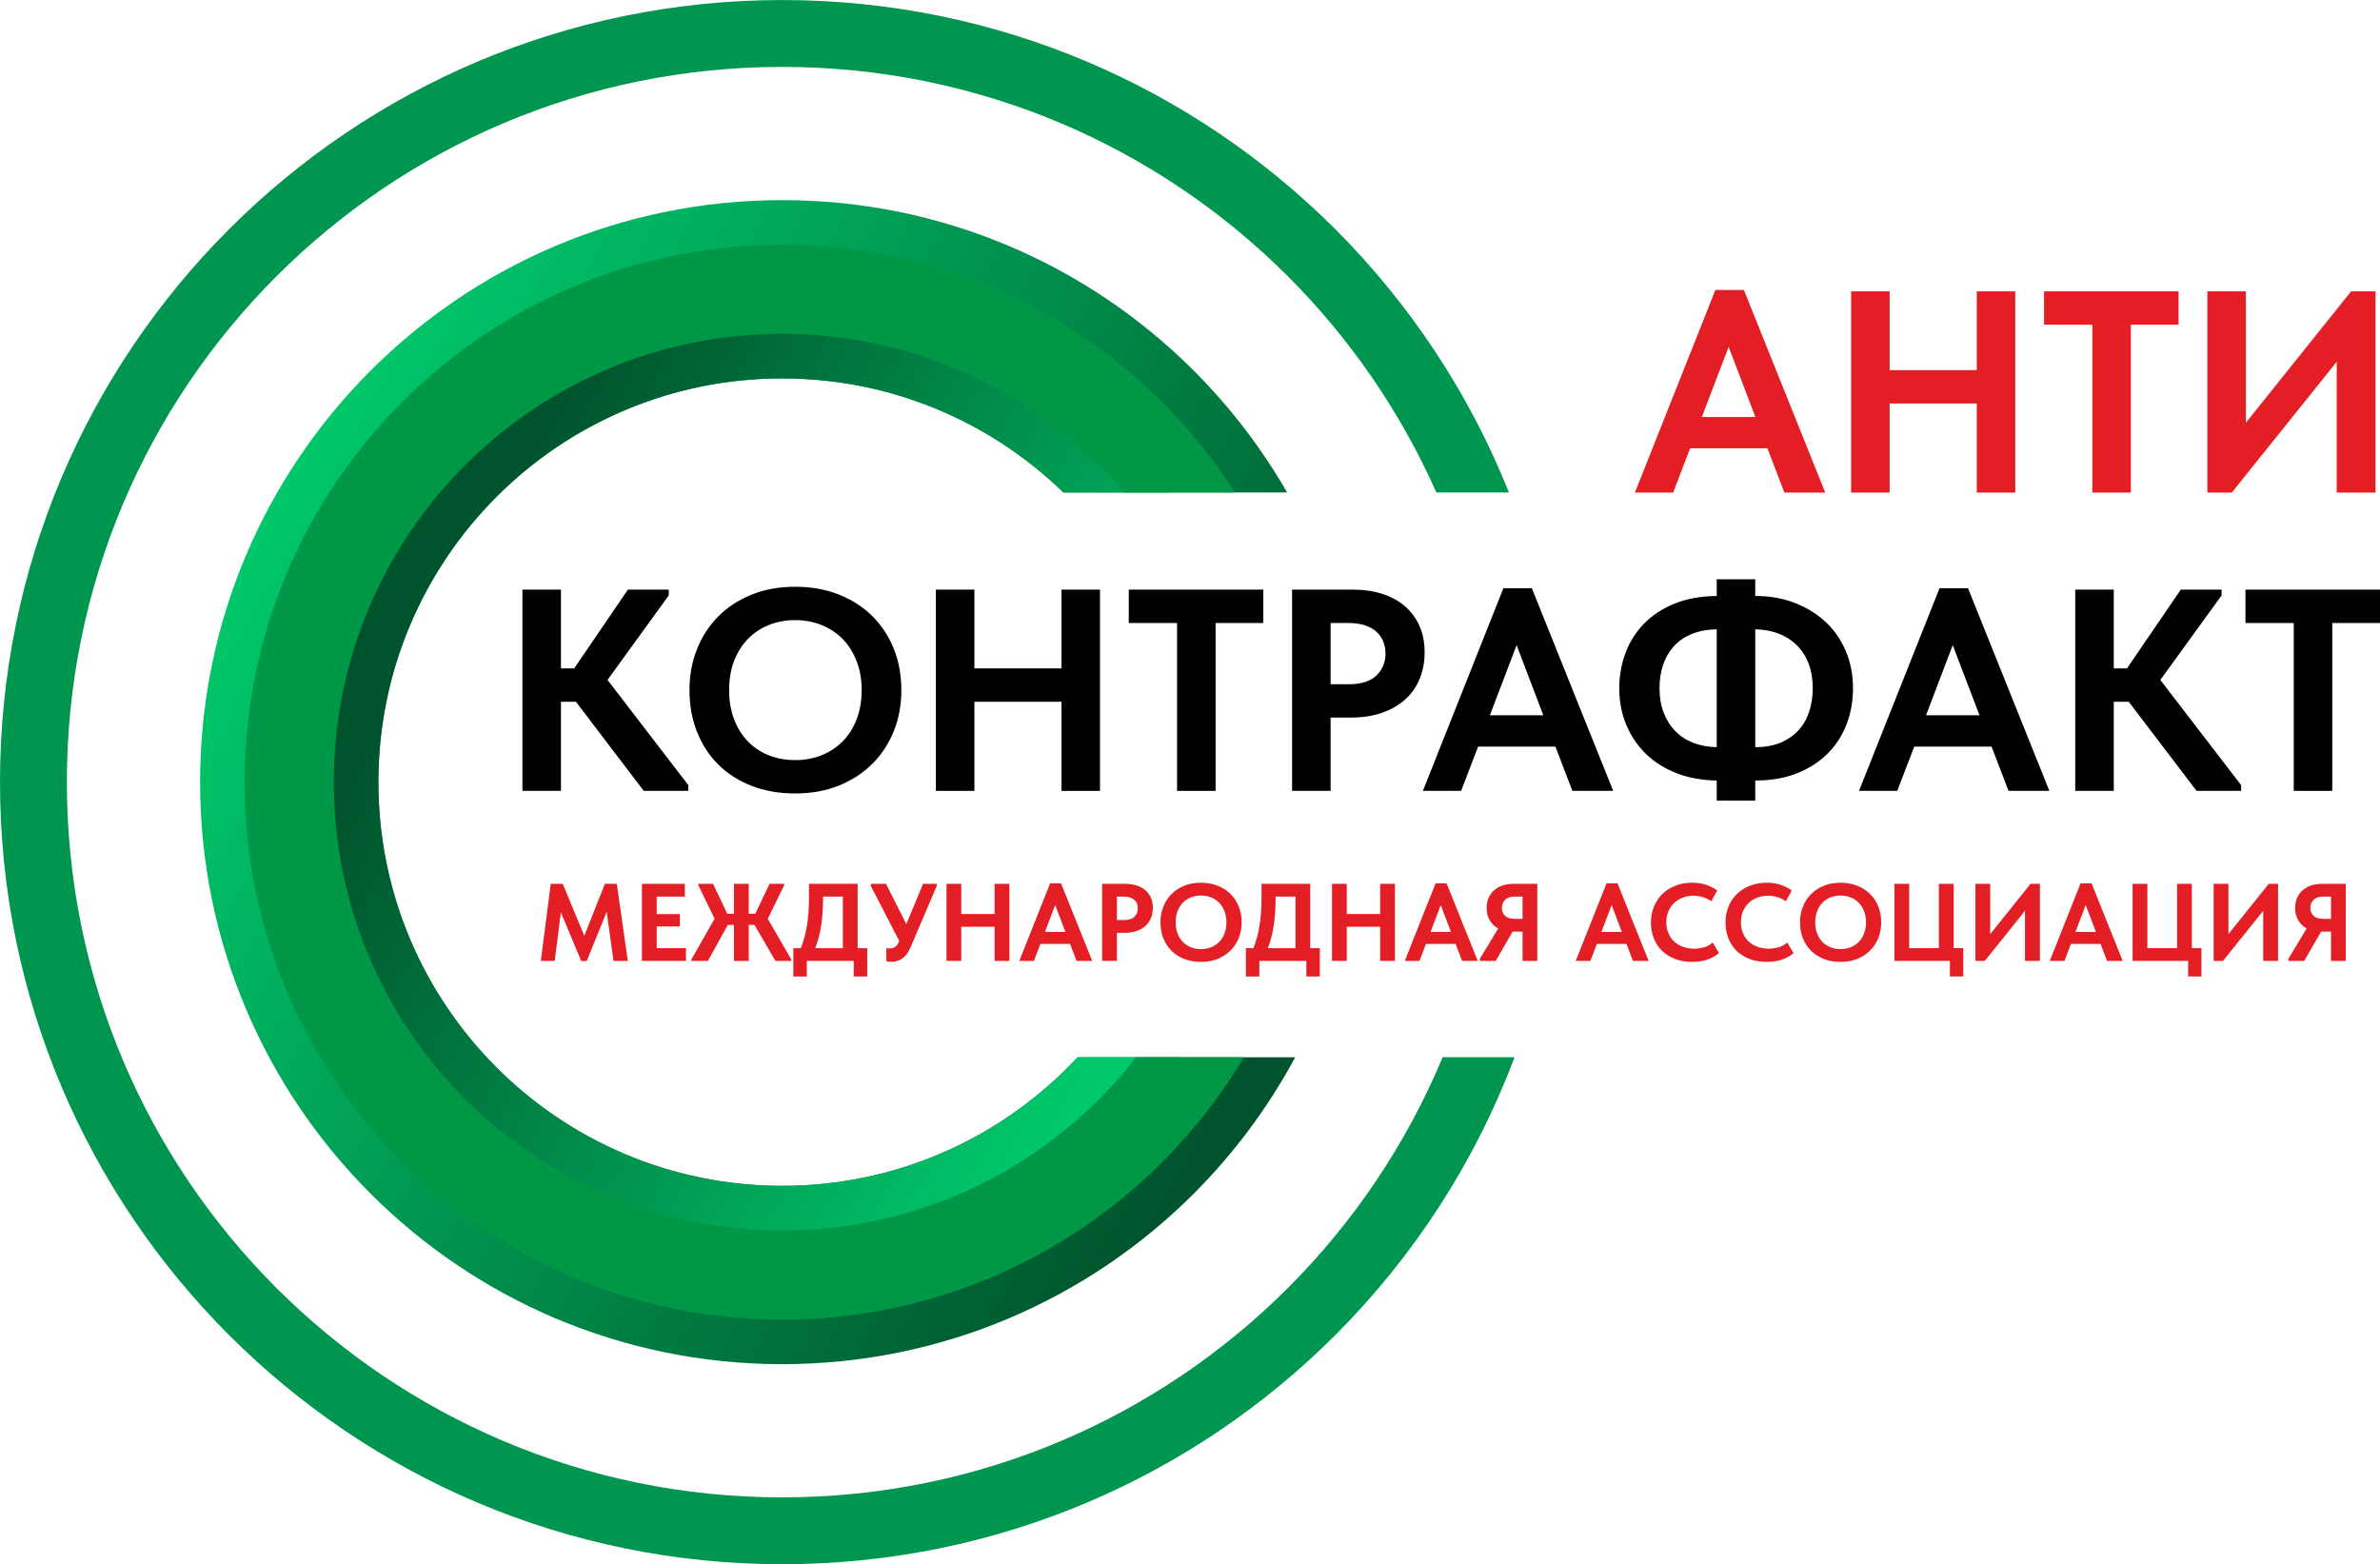 <?xml version="1.0" encoding="UTF-8"?> <svg xmlns="http://www.w3.org/2000/svg" xmlns:xlink="http://www.w3.org/1999/xlink" xml:space="preserve" width="1068px" height="702px" version="1.1" style="shape-rendering:geometricPrecision; text-rendering:geometricPrecision; image-rendering:optimizeQuality; fill-rule:evenodd; clip-rule:evenodd" viewBox="0 0 509.64 334.97"> <defs> <style type="text/css"> .fil4 {fill:#E31E24;fill-rule:nonzero} .fil3 {fill:#009846;fill-rule:nonzero} .fil5 {fill:black;fill-rule:nonzero} .fil2 {fill:#009650;fill-rule:nonzero} .fil0 {fill:url(#id0);fill-rule:nonzero} .fil1 {fill:url(#id1);fill-rule:nonzero} </style> <linearGradient id="id0" gradientUnits="userSpaceOnUse" x1="52.65" y1="112.3" x2="265.18" y2="230.87"> <stop offset="0" style="stop-opacity:1; stop-color:#00C96B"></stop> <stop offset="1" style="stop-opacity:1; stop-color:#00542D"></stop> </linearGradient> <linearGradient id="id1" gradientUnits="userSpaceOnUse" xlink:href="#id0" x1="247.15" y1="205.77" x2="99.72" y2="123.52"> </linearGradient> </defs> <g id="Layer_x0020_1">  <path class="fil0" d="M167.49 42.85c34.41,0 65.57,13.95 88.13,36.51 7.75,7.75 14.49,16.52 19.99,26.09l-47.9 0c-15.57,-15.11 -36.81,-24.42 -60.22,-24.42 -23.88,0 -45.49,9.68 -61.14,25.32 -15.64,15.64 -25.32,37.26 -25.32,61.14 0,23.87 9.68,45.49 25.32,61.13 15.65,15.65 37.26,25.32 61.14,25.32 23.87,0 45.49,-9.67 61.13,-25.32 0.73,-0.73 1.45,-1.47 2.15,-2.22l46.58 0c-5.8,10.79 -13.14,20.63 -21.73,29.22 -22.56,22.55 -53.72,36.51 -88.13,36.51 -34.42,0 -65.58,-13.96 -88.13,-36.51 -22.56,-22.56 -36.51,-53.72 -36.51,-88.13 0,-34.42 13.95,-65.58 36.51,-88.13 22.55,-22.56 53.71,-36.51 88.13,-36.51z"></path> <path class="fil1" d="M106.35 228.62c15.64,15.65 37.26,25.33 61.14,25.33 23.87,0 45.49,-9.68 61.13,-25.33 0.73,-0.72 1.45,-1.47 2.15,-2.22l22.01 0c-3.56,5.15 -7.58,9.96 -12,14.38 -18.76,18.76 -44.67,30.36 -73.29,30.36 -28.62,0 -54.54,-11.6 -73.3,-30.36 -18.75,-18.76 -30.36,-44.67 -30.36,-73.29 0,-28.62 11.61,-54.54 30.36,-73.3 18.76,-18.75 44.68,-30.36 73.3,-30.36 28.62,0 54.53,11.61 73.29,30.36 3.51,3.52 6.77,7.28 9.75,11.26l-22.82 0c-15.57,-15.11 -36.81,-24.42 -60.22,-24.42 -23.88,0 -45.5,9.68 -61.14,25.32 -15.64,15.65 -25.32,37.26 -25.32,61.14 0,23.87 9.68,45.49 25.32,61.13z"></path> <path class="fil2" d="M167.49 0c46.25,0 88.12,18.75 118.43,49.06 15.94,15.94 28.69,35.09 37.19,56.39l-15.54 0c-7.7,-17.36 -18.53,-33.02 -31.77,-46.27 -27.72,-27.72 -66.02,-44.86 -108.31,-44.86 -42.3,0 -80.59,17.14 -108.31,44.86 -27.72,27.72 -44.86,66.01 -44.86,108.31 0,42.29 17.14,80.59 44.86,108.31 27.72,27.71 66.01,44.86 108.31,44.86 42.29,0 80.59,-17.15 108.31,-44.86 14.03,-14.04 25.36,-30.79 33.12,-49.4l15.4 0c-8.48,22.55 -21.68,42.8 -38.4,59.52 -30.31,30.31 -72.18,49.05 -118.43,49.05 -46.25,0 -88.12,-18.74 -118.43,-49.05 -30.31,-30.31 -49.06,-72.18 -49.06,-118.43 0,-46.25 18.75,-88.12 49.06,-118.43 30.31,-30.31 72.18,-49.06 118.43,-49.06z"></path> <path class="fil3" d="M167.49 52.39c31.78,0 60.55,12.89 81.38,33.71 5.86,5.86 11.09,12.35 15.58,19.35l-23.69 0c-1.72,-2.02 -3.51,-3.97 -5.39,-5.85 -17.37,-17.37 -41.37,-28.12 -67.88,-28.12 -26.51,0 -50.52,10.75 -67.89,28.12 -17.37,17.37 -28.12,41.38 -28.12,67.89 0,26.51 10.75,50.51 28.12,67.88 17.37,17.37 41.38,28.12 67.89,28.12 26.51,0 50.51,-10.75 67.88,-28.12 2.82,-2.82 5.47,-5.82 7.92,-8.97l23.09 0c-4.9,8.21 -10.79,15.75 -17.51,22.47 -20.83,20.83 -49.6,33.71 -81.38,33.71 -31.78,0 -60.56,-12.88 -81.39,-33.71 -20.82,-20.83 -33.71,-49.6 -33.71,-81.38 0,-31.78 12.89,-60.56 33.71,-81.39 20.83,-20.82 49.61,-33.71 81.39,-33.71z"></path> <path class="fil4" d="M367.33 62.08l6.09 0 17.43 43.4 -8.75 0 -3.63 -9.48 -16.56 0 -3.63 9.48 -8.19 0 17.24 -43.4zm-2.9 27.21l11.46 0 -5.73 -15.02 -5.73 15.02z"></path> <polygon id="1" class="fil4" points="423.29,86.4 404.64,86.4 404.64,105.48 396.39,105.48 396.39,62.39 404.64,62.39 404.64,79.25 423.29,79.25 423.29,62.39 431.54,62.39 431.54,105.48 423.29,105.48 "></polygon> <polygon id="2" class="fil4" points="448.04,69.53 437.7,69.53 437.7,62.39 466.51,62.39 466.51,69.53 456.29,69.53 456.29,105.48 448.04,105.48 "></polygon> <polygon id="3" class="fil4" points="472.67,62.39 480.92,62.39 480.92,90.52 503.45,62.39 508.68,62.39 508.68,105.48 500.37,105.48 500.37,77.47 477.9,105.48 472.67,105.48 "></polygon> <polygon class="fil5" points="120.12,143.13 122.95,143.13 134.46,126.26 143.2,126.26 143.2,127.5 130.09,145.6 147.39,168.13 147.39,169.36 137.85,169.36 123.32,150.27 120.12,150.27 120.12,169.36 111.87,169.36 111.87,126.26 120.12,126.26 "></polygon> <path id="1" class="fil5" d="M170.29 162.77c2.01,0 3.89,-0.35 5.64,-1.04 1.74,-0.7 3.25,-1.69 4.52,-2.98 1.27,-1.29 2.27,-2.87 2.99,-4.73 0.72,-1.87 1.07,-3.94 1.07,-6.24 0,-2.26 -0.35,-4.31 -1.07,-6.18 -0.72,-1.85 -1.71,-3.43 -2.96,-4.73 -1.25,-1.29 -2.75,-2.28 -4.49,-3 -1.75,-0.72 -3.65,-1.08 -5.7,-1.08 -2.05,0 -3.94,0.35 -5.66,1.05 -1.73,0.69 -3.22,1.69 -4.5,3 -1.27,1.32 -2.25,2.9 -2.95,4.73 -0.7,1.85 -1.05,3.91 -1.05,6.21 0,2.3 0.35,4.36 1.05,6.21 0.7,1.84 1.67,3.42 2.92,4.73 1.26,1.31 2.75,2.31 4.5,3.01 1.74,0.69 3.64,1.04 5.69,1.04zm0 7.14c-3.45,0 -6.56,-0.54 -9.36,-1.63 -2.79,-1.09 -5.17,-2.61 -7.14,-4.58 -1.97,-1.97 -3.49,-4.31 -4.55,-7.02 -1.07,-2.71 -1.6,-5.69 -1.6,-8.93 0,-3.12 0.53,-6.02 1.6,-8.71 1.06,-2.69 2.58,-5.03 4.55,-7.02 1.97,-1.99 4.35,-3.55 7.14,-4.68 2.8,-1.13 5.91,-1.69 9.36,-1.69 3.37,0 6.45,0.54 9.24,1.63 2.79,1.09 5.19,2.62 7.2,4.59 2.01,1.97 3.56,4.31 4.65,7.02 1.09,2.7 1.63,5.68 1.63,8.92 0,3.12 -0.53,6.03 -1.6,8.71 -1.07,2.69 -2.6,5.03 -4.59,7.02 -1.99,1.99 -4.38,3.55 -7.17,4.68 -2.79,1.13 -5.91,1.69 -9.36,1.69z"></path> <polygon id="2" class="fil5" points="227.3,150.27 208.65,150.27 208.65,169.36 200.4,169.36 200.4,126.26 208.65,126.26 208.65,143.13 227.3,143.13 227.3,126.26 235.55,126.26 235.55,169.36 227.3,169.36 "></polygon> <polygon id="3" class="fil5" points="252.05,133.41 241.71,133.41 241.71,126.26 270.52,126.26 270.52,133.41 260.3,133.41 260.3,169.36 252.05,169.36 "></polygon> <path id="4" class="fil5" d="M289.67 126.26c2.34,0 4.46,0.31 6.37,0.93 1.91,0.61 3.53,1.51 4.86,2.68 1.34,1.17 2.36,2.57 3.08,4.21 0.72,1.65 1.08,3.51 1.08,5.61 0,2.09 -0.36,4 -1.08,5.72 -0.72,1.72 -1.75,3.19 -3.11,4.4 -1.35,1.21 -3,2.16 -4.95,2.83 -1.95,0.68 -4.16,1.02 -6.62,1.02l-4.37 0 0 15.7 -8.25 0 0 -43.1 12.99 0zm-0.8 20.26c2.66,0 4.63,-0.64 5.91,-1.9 1.27,-1.27 1.91,-2.82 1.91,-4.66 0,-0.9 -0.16,-1.74 -0.47,-2.54 -0.3,-0.79 -0.78,-1.49 -1.41,-2.08 -0.64,-0.6 -1.46,-1.06 -2.46,-1.41 -1.01,-0.35 -2.21,-0.52 -3.61,-0.52l-3.81 0 0 13.11 3.94 0z"></path> <path id="5" class="fil5" d="M321.93 125.96l6.09 0 17.42 43.4 -8.74 0 -3.63 -9.48 -16.56 0 -3.63 9.48 -8.19 0 17.24 -43.4zm-2.9 27.21l11.45 0 -5.72 -15.02 -5.73 15.02z"></path> <path id="6" class="fil5" d="M375.86 127.62c3.12,0 5.96,0.5 8.52,1.51 2.57,1 4.78,2.38 6.62,4.12 1.85,1.75 3.28,3.83 4.28,6.25 1.01,2.42 1.51,5.05 1.51,7.88 0,2.67 -0.44,5.19 -1.32,7.57 -0.89,2.38 -2.21,4.48 -3.97,6.28 -1.77,1.81 -3.95,3.25 -6.56,4.31 -2.61,1.07 -5.63,1.6 -9.08,1.6l0 4.31 -8.25 0 0 -4.31c-3.12,-0.04 -5.96,-0.55 -8.53,-1.54 -2.56,-0.98 -4.76,-2.36 -6.59,-4.12 -1.82,-1.77 -3.24,-3.85 -4.24,-6.25 -1.01,-2.4 -1.51,-5.02 -1.51,-7.85 0,-2.63 0.44,-5.13 1.32,-7.51 0.88,-2.38 2.2,-4.47 3.94,-6.28 1.75,-1.81 3.92,-3.24 6.53,-4.31 2.6,-1.07 5.63,-1.62 9.08,-1.66l0 -3.57 8.25 0 0 3.57zm12.31 19.76c0,-1.98 -0.3,-3.74 -0.89,-5.29 -0.6,-1.54 -1.44,-2.86 -2.53,-3.92 -1.08,-1.08 -2.38,-1.9 -3.87,-2.49 -1.5,-0.57 -3.17,-0.88 -5.02,-0.92l0 25.24c2.05,0 3.85,-0.32 5.39,-0.95 1.53,-0.65 2.82,-1.52 3.84,-2.64 1.03,-1.11 1.8,-2.44 2.31,-3.99 0.51,-1.54 0.77,-3.22 0.77,-5.04zm-32.81 0c0,1.94 0.29,3.68 0.89,5.22 0.59,1.55 1.43,2.88 2.49,3.96 1.07,1.1 2.35,1.93 3.85,2.52 1.5,0.57 3.17,0.88 5.02,0.92l0 -25.24c-2.05,0.04 -3.85,0.38 -5.39,1.02 -1.54,0.64 -2.81,1.52 -3.82,2.63 -1,1.11 -1.76,2.44 -2.27,3.96 -0.52,1.52 -0.77,3.19 -0.77,5.01z"></path> <path id="7" class="fil5" d="M415.32 125.96l6.1 0 17.42 43.4 -8.74 0 -3.64 -9.48 -16.56 0 -3.63 9.48 -8.19 0 17.24 -43.4zm-2.89 27.21l11.45 0 -5.73 -15.02 -5.72 15.02z"></path> <polygon id="8" class="fil5" points="452.63,143.13 455.46,143.13 466.98,126.26 475.72,126.26 475.72,127.5 462.6,145.6 479.9,168.13 479.9,169.36 470.36,169.36 455.83,150.27 452.63,150.27 452.63,169.36 444.38,169.36 444.38,126.26 452.63,126.26 "></polygon> <polygon id="9" class="fil5" points="491.17,133.41 480.83,133.41 480.83,126.26 509.64,126.26 509.64,133.41 499.42,133.41 499.42,169.36 491.17,169.36 "></polygon> <polygon class="fil4" points="117.93,189.27 120.5,189.27 125.12,200.4 129.53,189.27 132.08,189.27 134.44,205.77 131.37,205.77 129.91,195.26 125.64,205.8 124.46,205.8 120.1,195.37 118.78,205.77 115.81,205.77 "></polygon> <polygon id="1" class="fil4" points="137.46,189.27 146.65,189.27 146.65,192 140.62,192 140.62,195.75 145.59,195.75 145.59,198.39 140.62,198.39 140.62,203.04 146.89,203.04 146.89,205.77 137.46,205.77 "></polygon> <polygon id="2" class="fil4" points="161.56,198.06 160.33,198.06 160.33,205.77 157.17,205.77 157.17,198.06 155.85,198.06 151.58,205.77 148.04,205.77 148.04,205.47 153.02,196.74 149.53,189.55 149.53,189.27 152.69,189.27 155.73,195.66 157.17,195.66 157.17,189.27 160.33,189.27 160.33,195.66 161.74,195.66 164.79,189.27 167.92,189.27 167.92,189.55 164.41,196.76 169.45,205.47 169.45,205.77 166.04,205.77 "></polygon> <path id="3" class="fil4" d="M169.88 203.04l1.6 0c0.57,-1.38 1,-2.97 1.3,-4.75 0.3,-1.78 0.45,-3.84 0.45,-6.17l0 -2.85 10.42 0 0 13.77 2.05 0 0 6.06 -2.88 0 0 -3.33 -10.06 0 0 3.33 -2.88 0 0 -6.06zm6.37 -10.94c0,2.2 -0.13,4.2 -0.39,5.98 -0.26,1.79 -0.69,3.44 -1.29,4.96l5.92 0 0 -11.04 -4.24 0 0 0.1z"></path> <path id="4" class="fil4" d="M190.84 205.96c-0.19,0 -0.36,-0.01 -0.53,-0.02 -0.16,-0.02 -0.33,-0.04 -0.51,-0.07l0 -2.83c0.13,0.01 0.25,0.03 0.36,0.04 0.11,0.02 0.23,0.03 0.35,0.03 0.46,0 0.85,-0.12 1.18,-0.34 0.33,-0.23 0.62,-0.65 0.87,-1.27l-6.08 -11.76 0 -0.47 3.25 0 4.34 8.63 3.59 -8.63 2.92 0 0 0.47 -5.61 13.13c-0.27,0.63 -0.56,1.15 -0.89,1.55 -0.32,0.4 -0.66,0.71 -1.02,0.94 -0.36,0.23 -0.73,0.38 -1.11,0.47 -0.38,0.09 -0.75,0.13 -1.11,0.13z"></path> <polygon id="5" class="fil4" points="212.98,198.46 205.84,198.46 205.84,205.77 202.68,205.77 202.68,189.27 205.84,189.27 205.84,195.73 212.98,195.73 212.98,189.27 216.14,189.27 216.14,205.77 212.98,205.77 "></polygon> <path id="6" class="fil4" d="M224.87 189.15l2.33 0 6.68 16.62 -3.35 0 -1.39 -3.63 -6.35 0 -1.39 3.63 -3.13 0 6.6 -16.62zm-1.11 10.42l4.39 0 -2.2 -5.75 -2.19 5.75z"></path> <path id="7" class="fil4" d="M240.97 189.27c0.9,0 1.71,0.11 2.44,0.35 0.74,0.24 1.36,0.58 1.87,1.03 0.51,0.44 0.9,0.98 1.18,1.61 0.27,0.63 0.41,1.35 0.41,2.15 0,0.8 -0.14,1.53 -0.41,2.19 -0.28,0.66 -0.68,1.22 -1.19,1.69 -0.52,0.46 -1.16,0.82 -1.9,1.08 -0.75,0.26 -1.59,0.39 -2.54,0.39l-1.67 0 0 6.01 -3.16 0 0 -16.5 4.97 0zm-0.3 7.75c1.02,0 1.77,-0.24 2.26,-0.72 0.49,-0.49 0.73,-1.08 0.73,-1.79 0,-0.34 -0.06,-0.67 -0.17,-0.97 -0.12,-0.3 -0.3,-0.57 -0.55,-0.8 -0.24,-0.23 -0.55,-0.4 -0.94,-0.54 -0.39,-0.13 -0.85,-0.2 -1.38,-0.2l-1.46 0 0 5.02 1.51 0z"></path> <path id="8" class="fil4" d="M257.17 203.25c0.77,0 1.49,-0.13 2.16,-0.4 0.67,-0.27 1.25,-0.65 1.73,-1.14 0.49,-0.5 0.87,-1.1 1.15,-1.81 0.27,-0.72 0.41,-1.51 0.41,-2.39 0,-0.87 -0.14,-1.65 -0.41,-2.37 -0.28,-0.71 -0.65,-1.31 -1.13,-1.81 -0.48,-0.5 -1.06,-0.88 -1.72,-1.15 -0.67,-0.28 -1.4,-0.41 -2.19,-0.41 -0.78,0 -1.5,0.13 -2.17,0.4 -0.66,0.26 -1.23,0.65 -1.72,1.15 -0.48,0.5 -0.86,1.11 -1.13,1.81 -0.27,0.71 -0.4,1.5 -0.4,2.38 0,0.88 0.13,1.67 0.4,2.38 0.27,0.7 0.64,1.3 1.12,1.81 0.48,0.5 1.05,0.88 1.72,1.15 0.67,0.27 1.4,0.4 2.18,0.4zm0 2.73c-1.32,0 -2.51,-0.2 -3.58,-0.62 -1.07,-0.42 -1.98,-1 -2.74,-1.76 -0.75,-0.75 -1.33,-1.65 -1.74,-2.68 -0.41,-1.04 -0.61,-2.18 -0.61,-3.42 0,-1.2 0.2,-2.31 0.61,-3.34 0.41,-1.03 0.99,-1.93 1.74,-2.69 0.76,-0.76 1.67,-1.36 2.74,-1.79 1.07,-0.43 2.26,-0.65 3.58,-0.65 1.29,0 2.47,0.21 3.54,0.63 1.07,0.41 1.99,1 2.76,1.75 0.77,0.76 1.36,1.65 1.78,2.69 0.42,1.04 0.63,2.18 0.63,3.42 0,1.19 -0.21,2.31 -0.62,3.34 -0.41,1.03 -0.99,1.92 -1.75,2.68 -0.77,0.77 -1.68,1.36 -2.75,1.8 -1.07,0.43 -2.27,0.64 -3.59,0.64z"></path> <path id="9" class="fil4" d="M266.79 203.04l1.61 0c0.56,-1.38 1,-2.97 1.29,-4.75 0.3,-1.78 0.45,-3.84 0.45,-6.17l0 -2.85 10.43 0 0 13.77 2.05 0 0 6.06 -2.88 0 0 -3.33 -10.07 0 0 3.33 -2.88 0 0 -6.06zm6.37 -10.94c0,2.2 -0.13,4.2 -0.39,5.98 -0.26,1.79 -0.69,3.44 -1.28,4.96l5.92 0 0 -11.04 -4.25 0 0 0.1z"></path> <polygon id="10" class="fil4" points="295.54,198.46 288.39,198.46 288.39,205.77 285.23,205.77 285.23,189.27 288.39,189.27 288.39,195.73 295.54,195.73 295.54,189.27 298.7,189.27 298.7,205.77 295.54,205.77 "></polygon> <path id="11" class="fil4" d="M307.42 189.15l2.34 0 6.67 16.62 -3.35 0 -1.39 -3.63 -6.34 0 -1.39 3.63 -3.14 0 6.6 -16.62zm-1.1 10.42l4.38 0 -2.19 -5.75 -2.19 5.75z"></path> <path id="12" class="fil4" d="M316.9 205.3l3.92 -6.48c-0.77,-0.41 -1.38,-0.99 -1.82,-1.74 -0.44,-0.74 -0.66,-1.63 -0.66,-2.65 0,-0.79 0.14,-1.5 0.41,-2.13 0.28,-0.64 0.66,-1.18 1.16,-1.63 0.5,-0.45 1.1,-0.79 1.8,-1.04 0.71,-0.24 1.51,-0.36 2.39,-0.36l5.09 0 0 16.5 -3.16 0 0 -6.27 -2.12 0 -3.63 6.27 -3.38 0 0 -0.47zm9.13 -8.54l0 -4.76 -1.72 0c-0.88,0 -1.55,0.23 -2.02,0.69 -0.46,0.47 -0.69,1.04 -0.69,1.73 0,0.65 0.22,1.21 0.67,1.67 0.45,0.45 1.14,0.67 2.08,0.67l1.68 0z"></path> <path id="13" class="fil4" d="M344.02 189.15l2.34 0 6.67 16.62 -3.35 0 -1.39 -3.63 -6.34 0 -1.4 3.63 -3.13 0 6.6 -16.62zm-1.11 10.42l4.39 0 -2.19 -5.75 -2.2 5.75z"></path> <path id="14" class="fil4" d="M362.37 205.98c-1.36,0 -2.58,-0.2 -3.67,-0.62 -1.09,-0.42 -2.02,-0.99 -2.78,-1.73 -0.77,-0.74 -1.36,-1.63 -1.77,-2.67 -0.42,-1.04 -0.63,-2.17 -0.63,-3.39 0,-1.23 0.22,-2.37 0.64,-3.41 0.42,-1.05 1.02,-1.95 1.79,-2.7 0.77,-0.76 1.7,-1.35 2.78,-1.78 1.09,-0.43 2.29,-0.65 3.61,-0.65 1.13,0 2.14,0.15 3.01,0.45 0.87,0.3 1.66,0.7 2.37,1.2l-1.27 2.31c-0.56,-0.39 -1.16,-0.69 -1.82,-0.88 -0.66,-0.2 -1.33,-0.3 -2,-0.3 -0.84,0 -1.61,0.14 -2.32,0.42 -0.7,0.27 -1.32,0.66 -1.84,1.15 -0.51,0.5 -0.92,1.09 -1.21,1.79 -0.29,0.7 -0.44,1.47 -0.44,2.3 0,0.87 0.15,1.65 0.44,2.35 0.29,0.7 0.7,1.3 1.23,1.79 0.52,0.5 1.15,0.88 1.88,1.14 0.73,0.27 1.55,0.41 2.44,0.41 0.63,0 1.3,-0.1 2.01,-0.28 0.71,-0.18 1.35,-0.53 1.93,-1.05l1.35 2.27c-0.59,0.52 -1.36,0.96 -2.33,1.33 -0.96,0.37 -2.1,0.55 -3.4,0.55z"></path> <path id="15" class="fil4" d="M378.33 205.98c-1.35,0 -2.57,-0.2 -3.67,-0.62 -1.09,-0.42 -2.02,-0.99 -2.78,-1.73 -0.76,-0.74 -1.35,-1.63 -1.77,-2.67 -0.41,-1.04 -0.62,-2.17 -0.62,-3.39 0,-1.23 0.21,-2.37 0.63,-3.41 0.43,-1.05 1.03,-1.95 1.8,-2.7 0.77,-0.76 1.69,-1.35 2.78,-1.78 1.08,-0.43 2.29,-0.65 3.61,-0.65 1.13,0 2.13,0.15 3,0.45 0.87,0.3 1.67,0.7 2.37,1.2l-1.27 2.31c-0.55,-0.39 -1.16,-0.69 -1.82,-0.88 -0.66,-0.2 -1.33,-0.3 -2,-0.3 -0.83,0 -1.6,0.14 -2.31,0.42 -0.71,0.27 -1.32,0.66 -1.84,1.15 -0.52,0.5 -0.92,1.09 -1.22,1.79 -0.29,0.7 -0.43,1.47 -0.43,2.3 0,0.87 0.14,1.65 0.43,2.35 0.3,0.7 0.7,1.3 1.23,1.79 0.53,0.5 1.16,0.88 1.89,1.14 0.73,0.27 1.54,0.41 2.44,0.41 0.63,0 1.29,-0.1 2,-0.28 0.71,-0.18 1.35,-0.53 1.94,-1.05l1.34 2.27c-0.58,0.52 -1.36,0.96 -2.32,1.33 -0.97,0.37 -2.11,0.55 -3.41,0.55z"></path> <path id="16" class="fil4" d="M394.13 203.25c0.77,0 1.49,-0.13 2.16,-0.4 0.66,-0.27 1.24,-0.65 1.73,-1.14 0.49,-0.5 0.87,-1.1 1.14,-1.81 0.28,-0.72 0.42,-1.51 0.42,-2.39 0,-0.87 -0.14,-1.65 -0.42,-2.37 -0.27,-0.71 -0.65,-1.31 -1.13,-1.81 -0.48,-0.5 -1.05,-0.88 -1.72,-1.15 -0.67,-0.28 -1.4,-0.41 -2.18,-0.41 -0.79,0 -1.51,0.13 -2.17,0.4 -0.66,0.26 -1.24,0.65 -1.72,1.15 -0.49,0.5 -0.87,1.11 -1.13,1.81 -0.27,0.71 -0.41,1.5 -0.41,2.38 0,0.88 0.14,1.67 0.41,2.38 0.26,0.7 0.64,1.3 1.12,1.81 0.48,0.5 1.05,0.88 1.72,1.15 0.67,0.27 1.39,0.4 2.18,0.4zm0 2.73c-1.32,0 -2.52,-0.2 -3.59,-0.62 -1.06,-0.42 -1.98,-1 -2.73,-1.76 -0.76,-0.75 -1.34,-1.65 -1.75,-2.68 -0.41,-1.04 -0.61,-2.18 -0.61,-3.42 0,-1.2 0.2,-2.31 0.61,-3.34 0.41,-1.03 0.99,-1.93 1.75,-2.69 0.75,-0.76 1.67,-1.36 2.73,-1.79 1.07,-0.43 2.27,-0.65 3.59,-0.65 1.29,0 2.47,0.21 3.54,0.63 1.06,0.41 1.98,1 2.75,1.75 0.77,0.76 1.37,1.65 1.78,2.69 0.42,1.04 0.63,2.18 0.63,3.42 0,1.19 -0.21,2.31 -0.61,3.34 -0.41,1.03 -1,1.92 -1.76,2.68 -0.76,0.77 -1.68,1.36 -2.75,1.8 -1.07,0.43 -2.26,0.64 -3.58,0.64z"></path> <polygon id="17" class="fil4" points="417.54,205.77 405.66,205.77 405.66,189.27 408.82,189.27 408.82,203.04 415.18,203.04 415.18,189.27 418.35,189.27 418.35,203.04 420.4,203.04 420.4,209.1 417.54,209.1 "></polygon> <polygon id="18" class="fil4" points="423.01,189.27 426.17,189.27 426.17,200.04 434.8,189.27 436.81,189.27 436.81,205.77 433.62,205.77 433.62,195.04 425.02,205.77 423.01,205.77 "></polygon> <path id="19" class="fil4" d="M445.53 189.15l2.34 0 6.67 16.62 -3.35 0 -1.39 -3.63 -6.34 0 -1.39 3.63 -3.14 0 6.6 -16.62zm-1.11 10.42l4.39 0 -2.19 -5.75 -2.2 5.75z"></path> <polygon id="20" class="fil4" points="468.55,205.77 456.66,205.77 456.66,189.27 459.82,189.27 459.82,203.04 466.19,203.04 466.19,189.27 469.35,189.27 469.35,203.04 471.4,203.04 471.4,209.1 468.55,209.1 "></polygon> <polygon id="21" class="fil4" points="474.02,189.27 477.18,189.27 477.18,200.04 485.81,189.27 487.81,189.27 487.81,205.77 484.63,205.77 484.63,195.04 476.02,205.77 474.02,205.77 "></polygon> <path id="22" class="fil4" d="M490.03 205.3l3.91 -6.48c-0.77,-0.41 -1.37,-0.99 -1.81,-1.74 -0.44,-0.74 -0.66,-1.63 -0.66,-2.65 0,-0.79 0.13,-1.5 0.41,-2.13 0.27,-0.64 0.66,-1.18 1.15,-1.63 0.5,-0.45 1.1,-0.79 1.81,-1.04 0.71,-0.24 1.5,-0.36 2.38,-0.36l5.09 0 0 16.5 -3.16 0 0 -6.27 -2.12 0 -3.63 6.27 -3.37 0 0 -0.47zm9.12 -8.54l0 -4.76 -1.72 0c-0.88,0 -1.55,0.23 -2.01,0.69 -0.47,0.47 -0.7,1.04 -0.7,1.73 0,0.65 0.22,1.21 0.67,1.67 0.45,0.45 1.15,0.67 2.09,0.67l1.67 0z"></path> </g> </svg> 